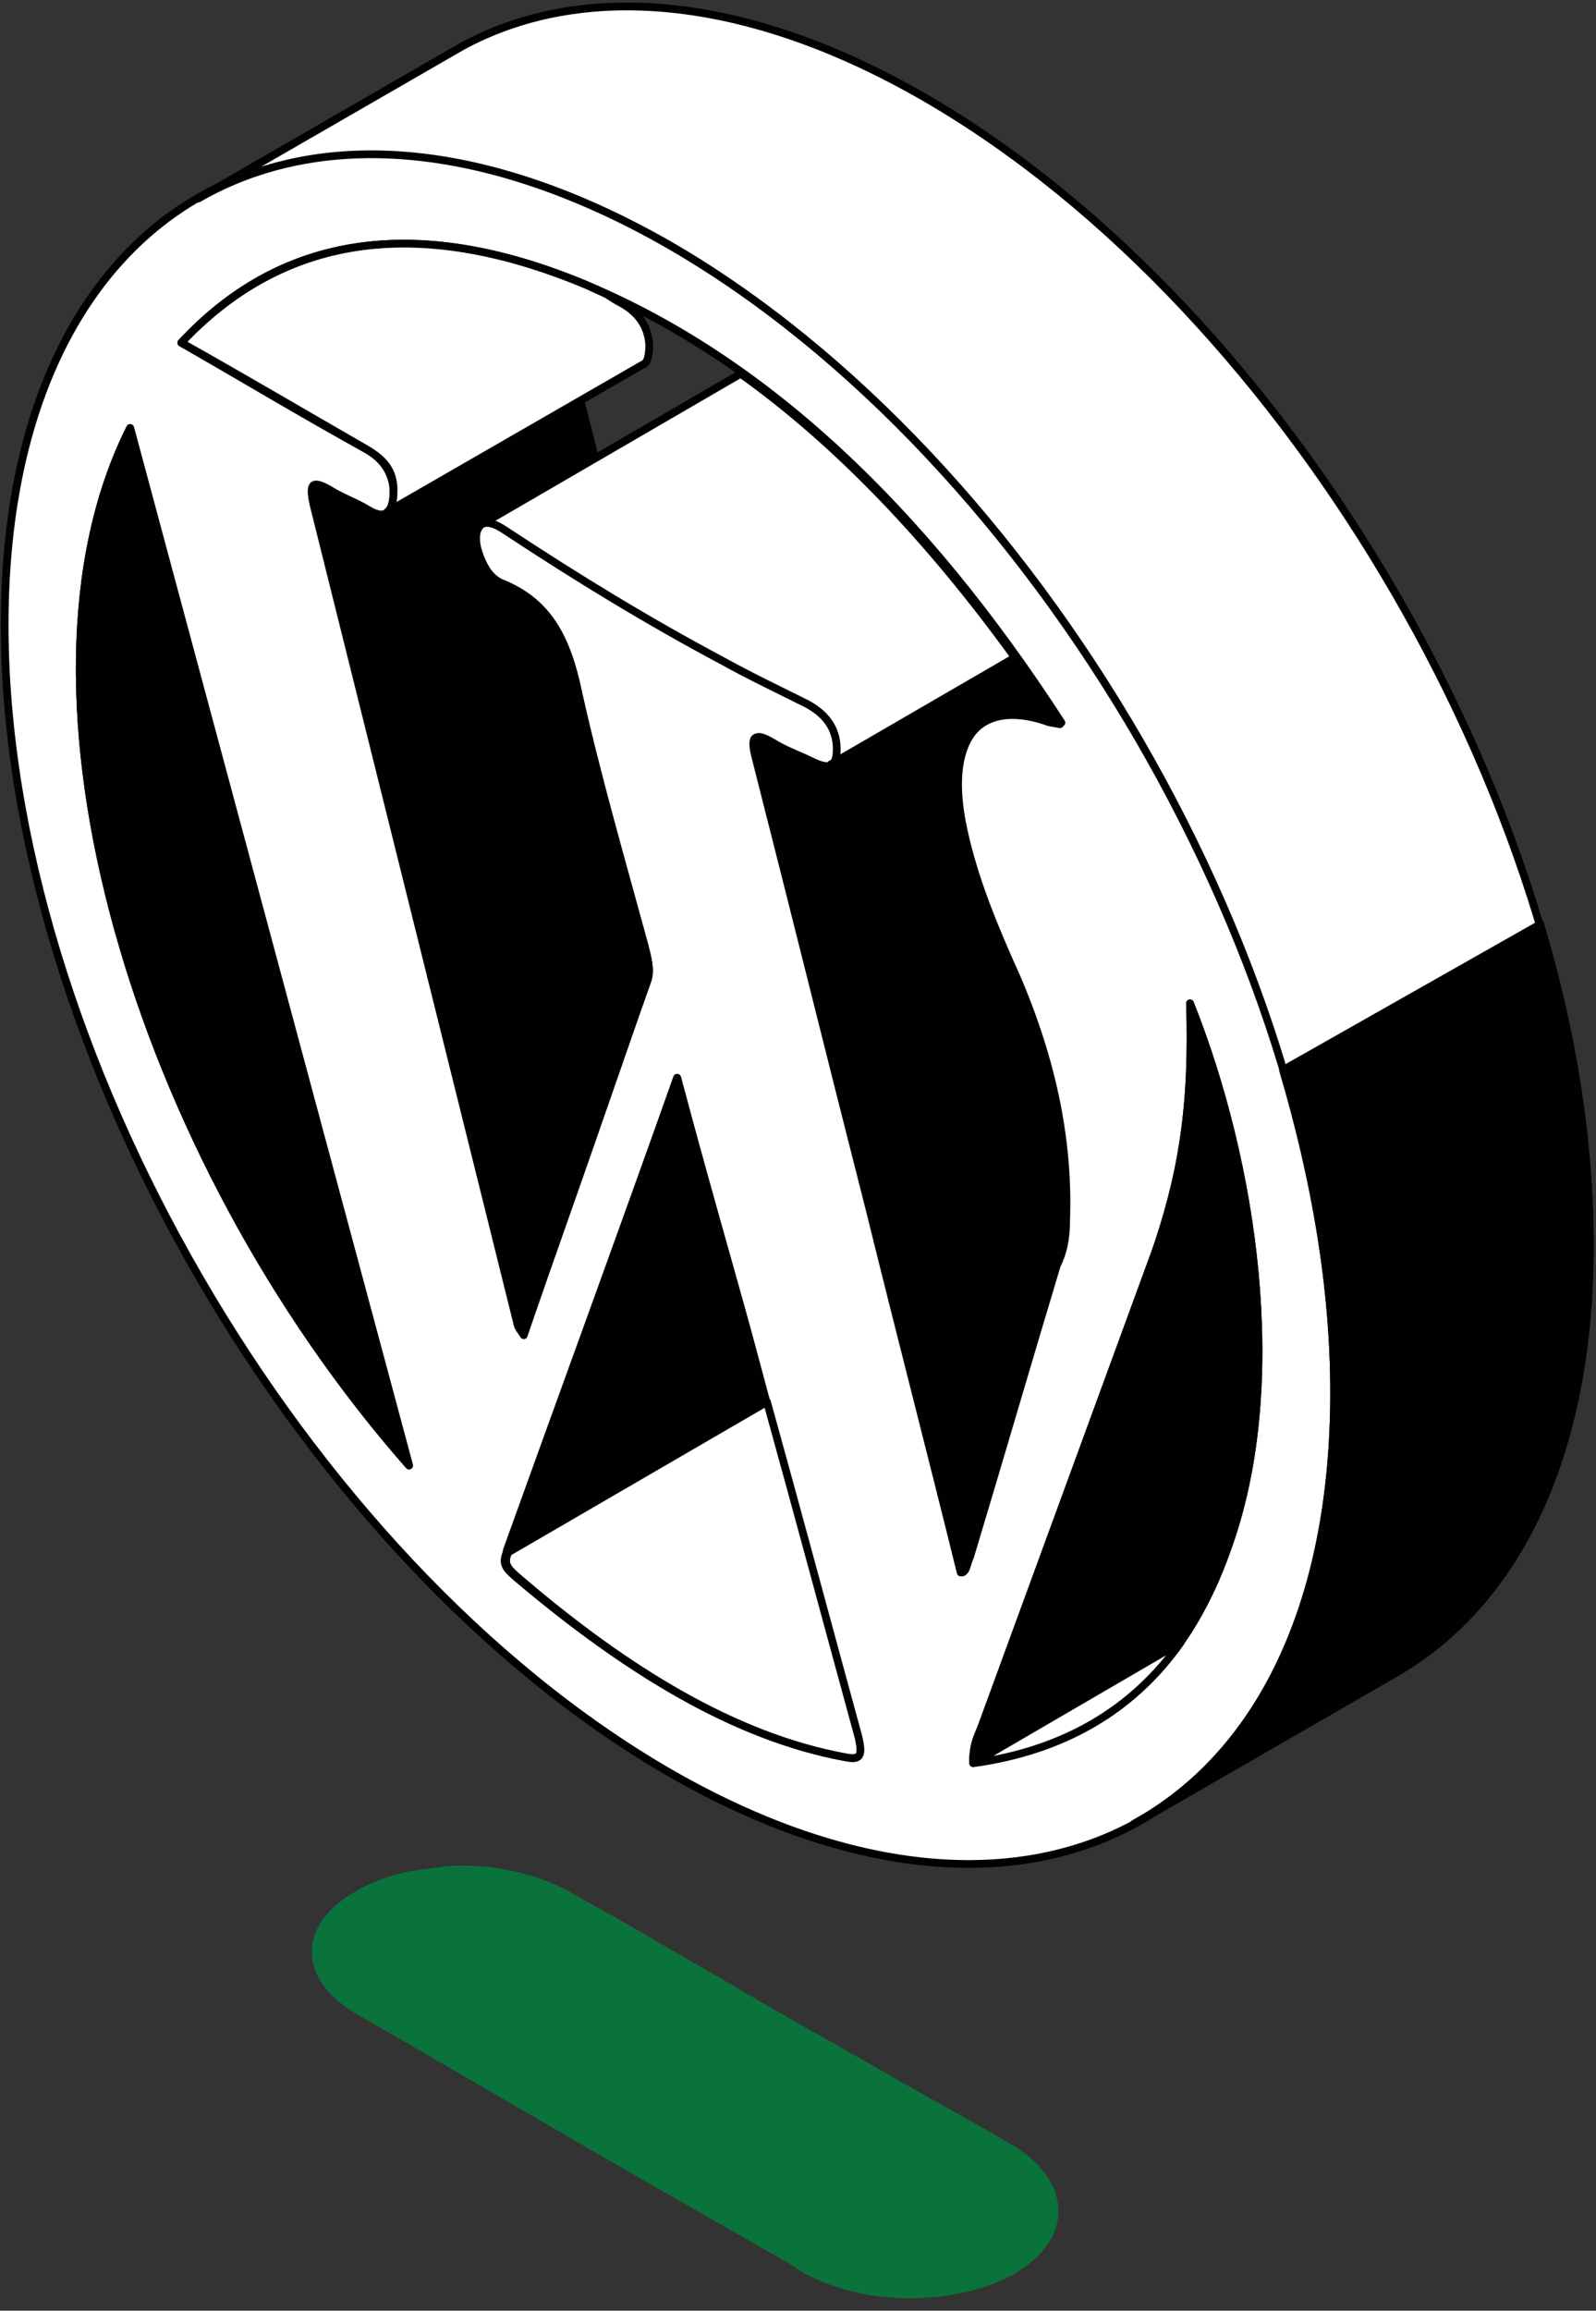 <svg xmlns="http://www.w3.org/2000/svg" xmlns:xlink="http://www.w3.org/1999/xlink" id="Layer_1" x="0px" y="0px" viewBox="0 0 103 149" style="enable-background:new 0 0 103 149;" xml:space="preserve"><rect x="0" y="0" width="103" height="149" fill="#333333" stroke="none"/><style type="text/css">	.st0{fill:#0A723B;}	.st1{fill:#FFFFFF;stroke:#010101;stroke-width:0.5;stroke-linecap:round;stroke-linejoin:round;stroke-miterlimit:10;}	.st2{fill:#010101;stroke:#010101;stroke-width:0.5;stroke-linecap:round;stroke-linejoin:round;stroke-miterlimit:10;}</style><path class="st0" d="M65.5,146.6c-0.5,0.3-1,0.5-1.5,0.7c-1.6,0.6-3.4,0.9-5.3,0.9c-1.8,0-3.6-0.3-5.2-0.9c-0.6-0.2-1.1-0.5-1.6-0.7 l-0.9-0.6L40.5,140l-17.6-10.2c-3.7-2.2-3.7-5.7,0-7.8c1.3-0.8,2.9-1.3,4.7-1.5c0.7-0.1,1.4-0.2,2.2-0.2c2.5,0,4.9,0.6,6.8,1.6 l1.6,0.9l2.5,1.4l10.5,6.1l2.5,1.4l4.9,2.8l5.7,3.2l1.5,0.9C69.2,141,69.2,144.4,65.5,146.6z"></path><path class="st1" d="M43.2,15.8C19.5,2.1,0.3,13.1,0.3,40.3c0,27.2,19.2,60.3,42.9,74C67,128,86.2,117,86.2,89.8 C86.2,62.6,66.9,29.4,43.2,15.8z M8.4,27.6l18,66.9C8.8,74.5-0.1,44.5,8.4,27.6z M54.5,113.3c-7-1.3-14-5.5-21.2-11.6 c-0.7-0.6-0.9-0.9-0.6-1.6c3.6-10,7.3-20.1,11-30.6c1.2,4.5,2.3,8.4,3.4,12.3c2.8,10,5.4,20.1,8.2,30.1 C55.7,113.3,55.5,113.5,54.5,113.3z M62,101.4c-1.9-7.7-3.9-15.4-5.8-23.1c-2.5-9.8-4.9-19.5-7.4-29.3c-0.4-1.5-0.2-1.8,1-1.1 c0.8,0.5,1.7,0.8,2.5,1.2c1,0.5,1.8,0.5,1.8-0.8c0-1.4-0.8-2.3-1.9-2.9c-1.9-0.9-3.7-1.9-5.5-2.8c-4.7-2.5-9.3-5.3-14-8.4 c-0.7-0.5-1.4-0.8-1.8-0.2c-0.4,0.6-0.2,1.3,0.2,2.2c0.4,0.9,0.9,1.3,1.5,1.5c2.8,1.2,4,3.5,4.7,6.9c1.2,5.4,2.8,10.9,4.3,16.4 c0.2,0.8,0.4,1.5,0.2,2.1c-2.6,7.6-5.3,15.3-8,22.9c-0.2-0.2-0.4-0.4-0.4-0.7c-0.1-0.3-8.7-35.3-13.1-52.6c-0.4-1.5-0.2-1.8,1-1.1 c0.8,0.5,1.7,0.8,2.5,1.3c1.2,0.7,1.6,0,1.6-1.3c-0.1-1.2-0.7-2-1.7-2.6c-4-2.2-8-4.6-12-6.9c6.3-6.8,15-8.4,26.2-3.7 c11.4,4.8,21.6,14.3,30.6,28.2c-0.5-0.1-0.7-0.1-0.9-0.2c-4.5-1.5-6.7,1.4-5.4,7.2c0.7,3.2,2,6.3,3.4,9.4c2.4,5.6,3.4,10.8,3.2,15.8 c0,1.1-0.2,2-0.6,2.8c-1.9,6.3-3.7,12.5-5.6,18.8C62.4,100.8,62.4,101.3,62,101.4z M62.8,113.6c0-1.3,0.4-1.8,0.6-2.4 c3.7-10.1,7.4-20.2,11.1-30.3c0.9-2.3,1.5-4.8,1.9-7.5c0.4-2.7,0.5-5.5,0.4-8.7C80.9,75,83,89.1,79.3,99.6 C76.4,108.1,70.9,112.5,62.8,113.6z"></path><path class="st2" d="M41.6,61c-1.5-5.5-3.1-11-4.3-16.4c-0.7-3.4-2-5.6-4.7-6.9c-0.6-0.2-1.1-0.6-1.5-1.5c-0.4-0.9-0.5-1.7-0.2-2.2 c0.4-0.6,1.1-0.4,1.8,0.2c2.7,1.8,5.5,3.5,8.2,5.1L37.5,26L25,33.2c-0.2,0.2-0.6,0.2-1.2-0.2c-0.8-0.4-1.7-0.8-2.5-1.3 c-1.1-0.7-1.4-0.4-1,1.1c4.3,17.2,13,52.2,13.1,52.6c0.1,0.2,0.2,0.4,0.4,0.7c2.6-7.6,5.3-15.3,8-22.9C42,62.6,41.8,61.8,41.6,61z"></path><path class="st1" d="M31.1,33.8c0.4-0.2,0.9,0,1.5,0.4c4.7,3.1,9.3,5.9,14,8.4c1.8,1,3.7,1.9,5.5,2.8c1.1,0.6,1.9,1.5,1.9,2.9 c0,0.6-0.1,0.9-0.4,1l11.9-6.9C60,34.8,54.1,28.6,47.8,24.1L31.1,33.8z"></path><path class="st2" d="M62.5,100.5c1.9-6.3,3.7-12.5,5.6-18.8c0.3-0.9,0.5-1.8,0.6-2.8c0.2-4.9-0.9-10.1-3.2-15.8 c-1.3-3.1-2.6-6.3-3.4-9.4c-1.3-5.8,0.9-8.7,5.4-7.2c0.2,0.1,0.4,0.1,0.9,0.2c-0.9-1.5-1.9-2.8-2.8-4.2l-11.8,6.8 c-0.3,0.2-0.8,0.1-1.4-0.2c-0.8-0.4-1.7-0.7-2.5-1.2c-1.2-0.7-1.4-0.5-1,1.1c2.5,9.8,4.9,19.5,7.4,29.3c1.9,7.7,3.9,15.4,5.8,23.1 C62.4,101.3,62.4,100.8,62.5,100.5z"></path><path class="st2" d="M79.3,99.6C83,89.1,80.9,75,76.8,64.7c0.1,3.1,0,6-0.4,8.7c-0.4,2.7-1.1,5.2-1.9,7.5 c-3.7,10.1-7.4,20.2-11.1,30.3c-0.2,0.6-0.6,1.2-0.6,2.4C70.9,112.5,76.4,108.1,79.3,99.6z"></path><path class="st1" d="M76.2,105.9l-13.4,7.8C68.6,112.9,73.1,110.3,76.2,105.9z"></path><path class="st2" d="M49.4,90.3L32.7,100c3.6-10,7.3-20.1,11-30.5c1.2,4.5,2.3,8.4,3.4,12.3C47.9,84.6,48.7,87.5,49.4,90.3z"></path><path class="st1" d="M54.5,113.3c-7-1.3-14-5.5-21.1-11.6c-0.7-0.6-0.9-0.9-0.6-1.6c0,0,0,0,0,0l16.7-9.7c2,7.2,3.9,14.3,5.9,21.6 C55.7,113.3,55.5,113.5,54.5,113.3z"></path><path class="st2" d="M8.4,27.6l18,66.9C8.8,74.5-0.1,44.5,8.4,27.6z"></path><path class="st1" d="M41.9,22.2c-0.1-1.2-0.7-2-1.7-2.6c-0.4-0.2-0.7-0.4-1-0.6c-0.4-0.2-0.9-0.4-1.3-0.6 c-11.2-4.7-19.8-3.1-26.2,3.7c4.1,2.3,8,4.6,12,6.9c1,0.6,1.7,1.3,1.7,2.6c0,0.7-0.1,1.2-0.4,1.4l16.5-9.5 C41.8,23.4,41.9,22.9,41.9,22.2z"></path><path class="st1" d="M102.6,80.3c0-27.2-19.2-60.3-42.9-74C48.1-0.4,37.5-1.2,29.8,3l-17,9.8h0c7.8-4.5,18.5-3.8,30.4,3 c23.7,13.7,42.9,46.8,42.9,74c0,13.8-4.9,23.4-12.9,27.8v0l17-9.8C97.8,103.3,102.6,93.8,102.6,80.3z"></path><path class="st2" d="M86.1,89.8c0,13.8-4.9,23.4-12.9,27.8v0l17-9.8c7.7-4.5,12.4-14,12.4-27.5c0-6.7-1.1-13.7-3.2-20.7L82.8,69 C84.9,76.1,86.1,83.1,86.1,89.8z"></path></svg>